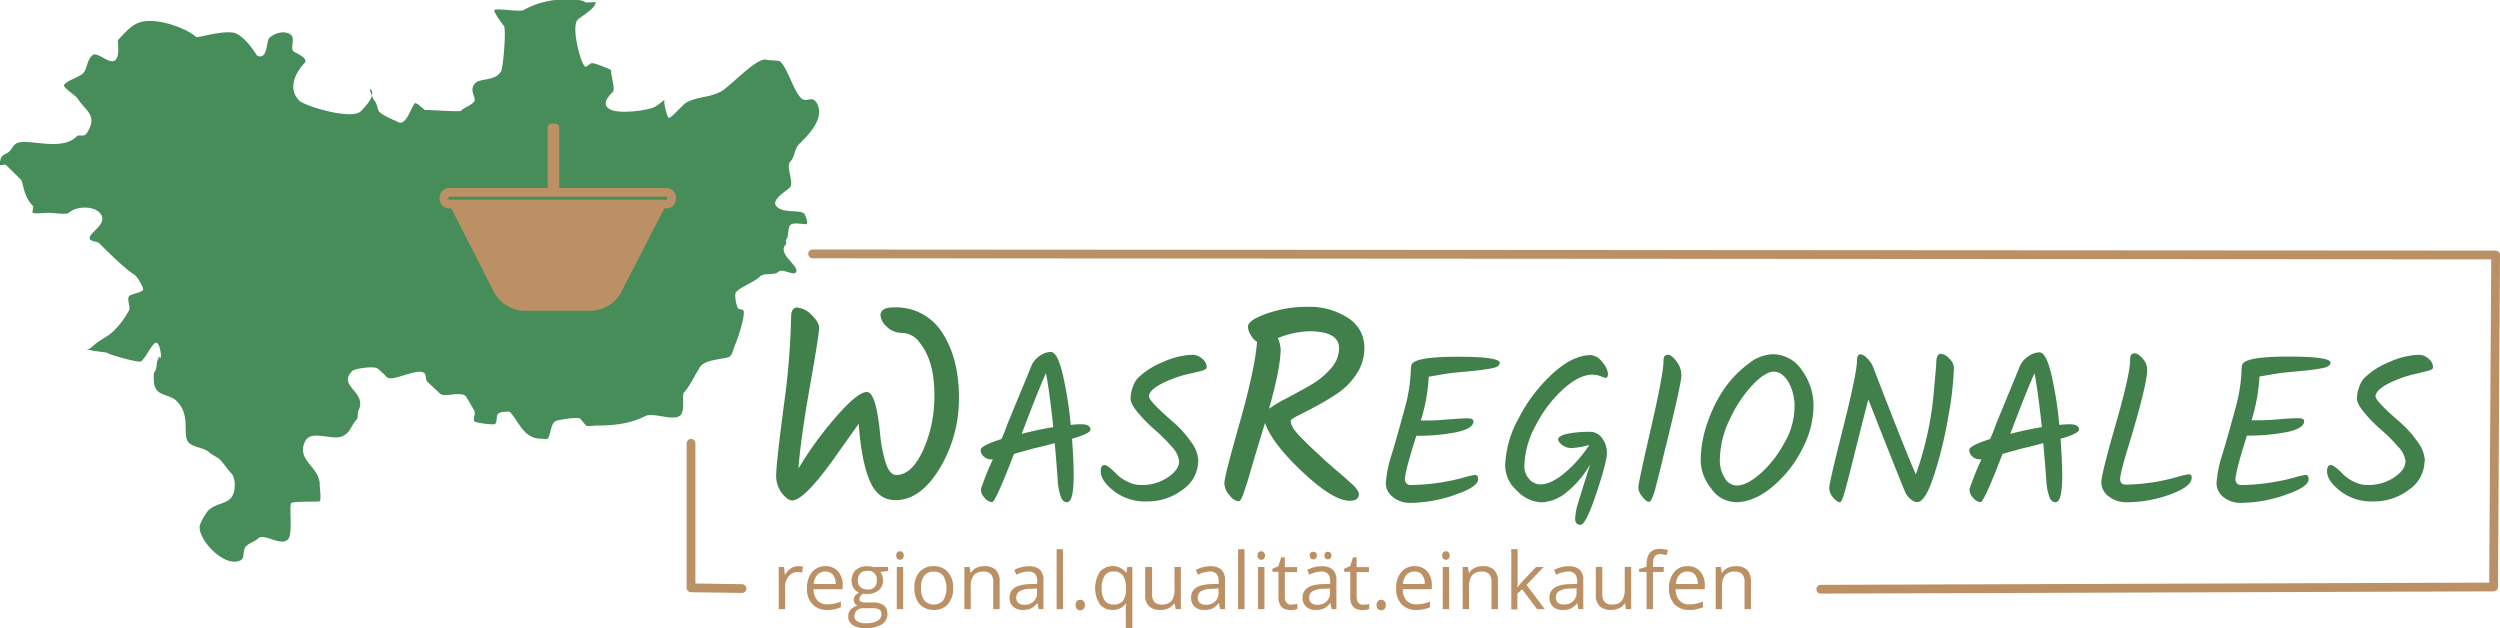 <svg xmlns="http://www.w3.org/2000/svg" viewBox="0 0 570.71 143.38"><defs><style>.cls-1{fill:#417f4b;}.cls-2,.cls-5{fill:#ba9064;}.cls-3{fill:#468d5a;}.cls-3,.cls-5{fill-rule:evenodd;}.cls-4{fill:none;}.cls-4,.cls-5{stroke:#ba9064;stroke-linecap:round;stroke-linejoin:round;stroke-width:2px;}</style></defs><g id="Ebene_2" data-name="Ebene 2"><g id="Ebene_1-2" data-name="Ebene 1"><path class="cls-1" d="M204,70.18A12.42,12.42,0,0,1,215.13,76q3.78,5.85,3.78,14.74a30.74,30.74,0,0,1-4.38,16.16q-4.38,7.28-10.11,7.28c-2.69,0-4.66-1.52-5.92-4.54s-2.08-7.33-2.46-12.92q-2.65,3.72-6,8.45-6.56,9.06-9.2,9.07c-.67,0-1.45-.55-2.33-1.64a6.37,6.37,0,0,1-1.32-4.13q0-2.49,1.7-15.56a169.36,169.36,0,0,0,1.7-20.38c0-1.55.46-2.33,1.39-2.33a5.34,5.34,0,0,1,3.24,1.64C186.41,73,187,74,187,74.87s-.7,5.35-2.11,13.33-2.28,14.23-2.62,18.77A80.15,80.15,0,0,1,191,95q4.82-5.52,6.9-5.51t3,9.45a32.23,32.23,0,0,0,1.22,6.49c.61,2,1.44,3,2.49,3,2.36,0,4.4-1.9,6.15-5.71A30,30,0,0,0,213.3,90q0-7.68-3.4-11.84A5,5,0,0,0,206,76a5,5,0,0,1-3.59-1.44A4,4,0,0,1,201,72q0-1.83,3-1.83Z"/><path class="cls-1" d="M248.94,98.05q0,.92-4.22,2.11.38,5,.38,8.5,0,6-1.54,6a1.46,1.46,0,0,1-1.29-1,12.19,12.19,0,0,1-.77-3.5c-.22-3.08-.46-6.08-.72-9-1.44.39-2.75.73-3.94,1s-3,.8-5.37,1.47q-4.23,11-5,11a2.41,2.41,0,0,1-1.66-.94,2.87,2.87,0,0,1-.89-2,60.47,60.47,0,0,1,2.74-6.82h-.34a2.53,2.53,0,0,1-1.7-.62,2,2,0,0,1-.75-1.56c0-.62,1.59-1.45,4.76-2.47.51-1.15.92-2.19,1.24-3.12.74-1.83,1.76-4.32,3.08-7.49s2.14-5.19,2.49-6.07a5.1,5.1,0,0,1,1.85-2.26,4.48,4.48,0,0,1,2.57-.93q1.49,0,2.66,4.75A86.15,86.15,0,0,1,244.43,97a21.45,21.45,0,0,1,2.35-.15c1.44,0,2.16.42,2.16,1.25Zm-15.7,1q3.42-.91,7.2-1.54-.85-8.2-1.68-12.33-2.16,4.94-5.52,13.87Z"/><path class="cls-1" d="M273.52,105.2a8,8,0,0,1-3.56,6.6,13.16,13.16,0,0,1-8.13,2.67,11.69,11.69,0,0,1-7.56-2.38q-3-2.37-3-4.49,0-1.44.87-1.44c.51,0,1.52.77,3,2.31a9.59,9.59,0,0,0,2.33,1.53,6.91,6.91,0,0,0,3.09.72,10.61,10.61,0,0,0,6-1.72c1.74-1.16,2.62-2.4,2.62-3.75a5.78,5.78,0,0,0-1.73-3.31,36.25,36.25,0,0,0-3.82-3.82,33,33,0,0,1-3.81-3.86c-1.16-1.38-1.73-2.46-1.73-3.26a7.62,7.62,0,0,1,.48-2.55,6,6,0,0,1,1.05-2,17.13,17.13,0,0,1,5.84-3.79A17.38,17.38,0,0,1,272.12,81a3.3,3.3,0,0,1,2.36.92,2.63,2.63,0,0,1,1,1.92c0,.32-.34.57-1,.76s-1.69.44-3.05.75a23.34,23.34,0,0,0-3.62,1.08q-5.52,2.11-5.52,4.08,0,1.05,5.61,5.9a24.06,24.06,0,0,1,3.91,4.35,8,8,0,0,1,1.76,4.48Z"/><path class="cls-1" d="M282.84,114.47a3.18,3.18,0,0,1-2.14-1.39,4.28,4.28,0,0,1-1.2-2.8q0-1.43,3.47-13.64t4-18.59a4.36,4.36,0,0,1-1.45-1.57,3.89,3.89,0,0,1-.63-1.89c0-1,1.42-2,4.28-3a27.81,27.81,0,0,1,9.48-1.55,16.09,16.09,0,0,1,9,2.49,7.93,7.93,0,0,1,3.81,7,10.47,10.47,0,0,1-1.73,5.76,15.48,15.48,0,0,1-4.22,4.38,55.23,55.23,0,0,1-4.95,3q-2.44,1.32-4.19,2.18c-1.15.56-1.73,1-1.73,1.22,0,.93.73,2.13,2.17,3.6s2.47,2.47,3.06,3l2.33,2.17c1,.91,1.88,1.71,2.74,2.43s1.56,1.3,2.08,1.76,1.06,1,1.61,1.45c1.05,1,1.57,1.74,1.57,2.33,0,1-.69,1.51-2.08,1.51q-3.78,0-10.77-6.58t-8.57-11.18q-3,9.83-3.4,11.37c-.29,1-.63,2.09-1,3.18-.67,2.19-1.17,3.28-1.51,3.28Zm9.51-34.72q0,4.09-2.64,13.55a33.16,33.16,0,0,1,4.09-2.43c2-1.07,3.83-2.05,5.45-3a17,17,0,0,0,4.44-3.62,7,7,0,0,0,2-4.72q0-3.91-6.8-3.91a20.45,20.45,0,0,0-7.19,1.57,6.21,6.21,0,0,1,.63,2.52Z"/><path class="cls-1" d="M323.32,99.49q-2.6,8.2-2.6,9.94a1.26,1.26,0,0,0,.36.93,1.28,1.28,0,0,0,.94.36A47.89,47.89,0,0,0,334.21,109a17.82,17.82,0,0,1,2.5-.58c.48,0,.72.34.72,1,0,1.15-1.77,2.34-5.31,3.55a31.31,31.31,0,0,1-10.24,1.83,6.13,6.13,0,0,1-3.87-1.3,4,4,0,0,1-1.65-3.26,27.73,27.73,0,0,1,1.41-6.72q1.43-4.76,2.86-10.13a36.22,36.22,0,0,0,1.44-9.07,3.45,3.45,0,0,1,.19-1.11q.81-1.77,10.46-1.77c6.44,0,9.65.46,9.65,1.39,0,.64-.69,1.07-2.06,1.29a44.58,44.58,0,0,1-4.59.6l-4,.39c-.77.08-2.63.37-5.57.89v.14a41.56,41.56,0,0,1-1.78,9.84c.19,0,.84,0,1.95,0s2.58-.08,4.44-.24,3.25-.24,4.2-.24,1.41.22,1.41.67q0,1.68-3.93,2.5a45.71,45.71,0,0,1-9.12.81Z"/><path class="cls-1" d="M363.54,85.52q-3,0-6.7,3.32a29.12,29.12,0,0,0-6.26,8.28,20.1,20.1,0,0,0-2.59,9.24,4.28,4.28,0,0,0,1.1,3,3.41,3.41,0,0,0,2.59,1.22q2.31,0,5.4-2.52a28.77,28.77,0,0,0,5.74-6.5,17.22,17.22,0,0,1-4,.72,3.5,3.5,0,0,1-2.21-.7c-.61-.46-.91-.9-.91-1.32s.68-.92,2.06-1.22a24.16,24.16,0,0,1,5.18-.46,3.33,3.33,0,0,1,2.81,1.47,5.56,5.56,0,0,1,1.08,3.4q0,1.95-2.4,9.15t-3.62,7.2c-.82,0-1.23-.47-1.23-1.39a13.61,13.61,0,0,1,.7-3.65c.46-1.54.95-3.11,1.46-4.73s.93-2.94,1.25-4a22.06,22.06,0,0,1-5.33,6.31,9.47,9.47,0,0,1-5.78,2.33,8.05,8.05,0,0,1-5.54-2.62,7.8,7.8,0,0,1-2.74-5.73,23.91,23.91,0,0,1,3.07-10.8,36.07,36.07,0,0,1,7.73-10.2q4.65-4.25,8.74-4.25a3.57,3.57,0,0,1,2.64,1.61,4.69,4.69,0,0,1,1.29,2.59c0,.66-.17,1-.53,1a6,6,0,0,1-1.05-.36,5.35,5.35,0,0,0-2-.36Z"/><path class="cls-1" d="M376.45,114.56c-.38,0-.89-.38-1.51-1.15a3.51,3.51,0,0,1-.94-2.11q0-1,2.86-13.42t2.9-15.43a2.16,2.16,0,0,1,.22-1.13,1.08,1.08,0,0,1,.91-.31c.47,0,1.07.5,1.83,1.49a5.19,5.19,0,0,1,1.12,3.19q0,1.71-3.45,15.77c-.23.86-.53,2.1-.91,3.72s-.69,2.86-.92,3.72l-.72,2.83c-.54,1.89-1,2.83-1.39,2.83Z"/><path class="cls-1" d="M402,108a25.85,25.85,0,0,0,5.4-7,16.45,16.45,0,0,0,2.26-7.85,11.29,11.29,0,0,0-1.42-6c-.94-1.53-2.05-2.3-3.33-2.3s-2.88,1-4.8,3a29.23,29.23,0,0,0-5.19,7.8,21.47,21.47,0,0,0-2.3,9.24,7.32,7.32,0,0,0,1.15,4.29,3.28,3.28,0,0,0,2.69,1.66c1.6,0,3.45-1,5.54-2.83Zm-5.83,6.62a6.87,6.87,0,0,1-5.54-3.12,10.36,10.36,0,0,1-2.38-6.34,26.41,26.41,0,0,1,1.61-8.88,31.62,31.62,0,0,1,4-7.87A24.35,24.35,0,0,1,399.2,83a9.41,9.41,0,0,1,5.43-2.14,8,8,0,0,1,6.72,3.67A13.69,13.69,0,0,1,414,92.77a21.5,21.5,0,0,1-2.55,9.67,26.87,26.87,0,0,1-6.79,8.64q-4.24,3.58-8.57,3.58Z"/><path class="cls-1" d="M442,82.84c.06-1.38.39-2.07,1-2.07A2.9,2.9,0,0,1,445,81.88a3.07,3.07,0,0,1,1.05,2A71.66,71.66,0,0,1,444.78,95a92.47,92.47,0,0,1-3.26,13.44q-2,6.19-3.87,6.19a2.41,2.41,0,0,1-1.41-.62A4.29,4.29,0,0,1,435,112.5q-1.44-3.36-8.49-21.31-1.44,5.57-3.2,12.6c-1.16,4.69-1.94,7.67-2.32,8.95s-.72,1.92-1,1.92-.92-.36-1.51-1.08a3.44,3.44,0,0,1-.89-2.23q0-1.16,3.12-13.51t3.21-15.44c0-1,.28-1.53.82-1.53a2.55,2.55,0,0,1,1.46.89,5.57,5.57,0,0,1,1.37,1.94q7.73,20.07,9.79,24.58a75.59,75.59,0,0,0,4.18-19.73c.32-3.52.48-5.43.48-5.71Z"/><path class="cls-1" d="M474.61,98.05q0,.92-4.22,2.11.38,5,.38,8.5,0,6-1.53,6a1.46,1.46,0,0,1-1.3-1,12.19,12.19,0,0,1-.77-3.5c-.22-3.08-.46-6.08-.72-9-1.44.39-2.75.73-3.93,1s-3,.8-5.38,1.47q-4.23,11-5,11a2.43,2.43,0,0,1-1.66-.94,2.87,2.87,0,0,1-.89-2,62.92,62.92,0,0,1,2.74-6.82H452a2.55,2.55,0,0,1-1.7-.62,2,2,0,0,1-.74-1.56c0-.62,1.58-1.45,4.75-2.47.51-1.15.93-2.19,1.25-3.12.73-1.83,1.76-4.32,3.07-7.49s2.14-5.19,2.49-6.07A5.17,5.17,0,0,1,463,81.37a4.48,4.48,0,0,1,2.57-.93q1.48,0,2.66,4.75A86.15,86.15,0,0,1,470.1,97a21.6,21.6,0,0,1,2.35-.15c1.44,0,2.16.42,2.16,1.25Zm-15.69,1q3.4-.91,7.2-1.54-.87-8.2-1.68-12.33-2.16,4.94-5.52,13.87Z"/><path class="cls-1" d="M486.28,82.12a2.19,2.19,0,0,1,.21-1.11,1,1,0,0,1,.91-.33c.47,0,1.05.4,1.76,1.2a3.8,3.8,0,0,1,1,2.54q0,3.36-4.13,17Q484,108,484,109.33c0,.87.42,1.3,1.25,1.3a45.09,45.09,0,0,0,11.9-1.78,15.66,15.66,0,0,1,2.47-.57.73.73,0,0,1,.56.16,1.11,1.11,0,0,1,.14.65q0,2-4.92,3.79a29.16,29.16,0,0,1-10,1.78,6.34,6.34,0,0,1-4-1.34,4,4,0,0,1-1.7-3.2q0-1.84,3.29-13.27c2.19-7.61,3.29-12.53,3.29-14.73Z"/><path class="cls-1" d="M512.92,99.49q-2.59,8.2-2.6,9.94a1.26,1.26,0,0,0,.36.93,1.28,1.28,0,0,0,.94.36A47.89,47.89,0,0,0,523.81,109a17.82,17.82,0,0,1,2.5-.58c.48,0,.72.34.72,1,0,1.15-1.77,2.34-5.31,3.55a31.31,31.31,0,0,1-10.24,1.83,6.13,6.13,0,0,1-3.87-1.3A4,4,0,0,1,506,110.2a27.73,27.73,0,0,1,1.41-6.72q1.42-4.76,2.86-10.13a36.22,36.22,0,0,0,1.44-9.07,3.45,3.45,0,0,1,.19-1.11q.81-1.77,10.46-1.77c6.44,0,9.65.46,9.65,1.39,0,.64-.69,1.07-2.06,1.29a44.58,44.58,0,0,1-4.59.6l-4,.39c-.77.08-2.63.37-5.57.89v.14A41.56,41.56,0,0,1,514,95.94c.19,0,.84,0,1.95,0s2.58-.08,4.44-.24,3.25-.24,4.2-.24,1.41.22,1.41.67q0,1.68-3.93,2.5a45.71,45.71,0,0,1-9.12.81Z"/><path class="cls-1" d="M553.48,105.2a8,8,0,0,1-3.56,6.6,13.16,13.16,0,0,1-8.13,2.67,11.69,11.69,0,0,1-7.56-2.38q-3-2.37-3-4.49,0-1.44.87-1.44c.51,0,1.52.77,3,2.31a9.59,9.59,0,0,0,2.33,1.53,6.91,6.91,0,0,0,3.09.72,10.61,10.61,0,0,0,6-1.72c1.74-1.16,2.62-2.4,2.62-3.75a5.78,5.78,0,0,0-1.73-3.31,36.25,36.25,0,0,0-3.82-3.82,33,33,0,0,1-3.81-3.86c-1.16-1.38-1.73-2.46-1.73-3.26a7.62,7.62,0,0,1,.48-2.55,6,6,0,0,1,1.05-2,17.13,17.13,0,0,1,5.84-3.79A17.38,17.38,0,0,1,552.08,81a3.3,3.3,0,0,1,2.36.92,2.63,2.63,0,0,1,1,1.92c0,.32-.34.57-1,.76s-1.69.44-3,.75a23.34,23.34,0,0,0-3.62,1.08q-5.52,2.11-5.52,4.08,0,1.05,5.61,5.9a24.06,24.06,0,0,1,3.91,4.35,8,8,0,0,1,1.76,4.48Z"/><path class="cls-2" d="M182.17,129.25a5.68,5.68,0,0,1,1.15.11l-.2,1.35a4.84,4.84,0,0,0-1.06-.13,2.59,2.59,0,0,0-2,.95,3.47,3.47,0,0,0-.83,2.36v5.17h-1.46v-9.63H179l.16,1.78h.08a4.07,4.07,0,0,1,1.29-1.45,2.88,2.88,0,0,1,1.66-.51Z"/><path class="cls-2" d="M188.83,139.24a4.45,4.45,0,0,1-3.37-1.3,5.08,5.08,0,0,1-1.24-3.62,5.63,5.63,0,0,1,1.15-3.7,3.83,3.83,0,0,1,3.08-1.37,3.66,3.66,0,0,1,2.87,1.19,4.58,4.58,0,0,1,1.05,3.14v.93h-6.63a3.81,3.81,0,0,0,.85,2.57,3,3,0,0,0,2.29.88,7.82,7.82,0,0,0,3.08-.65v1.3a8.27,8.27,0,0,1-1.46.48,8,8,0,0,1-1.67.15Zm-.4-8.77a2.4,2.4,0,0,0-1.85.76,3.46,3.46,0,0,0-.81,2.09h5a3.2,3.2,0,0,0-.62-2.11,2.16,2.16,0,0,0-1.76-.74Z"/><path class="cls-2" d="M202.74,129.43v.92l-1.78.21a3.2,3.2,0,0,1,.44.81,3,3,0,0,1,.19,1.12,2.84,2.84,0,0,1-1,2.25,3.88,3.88,0,0,1-2.66.85,4.14,4.14,0,0,1-.81-.07,1.44,1.44,0,0,0-.93,1.24.62.62,0,0,0,.33.58,2.27,2.27,0,0,0,1.11.19h1.71a3.81,3.81,0,0,1,2.4.66,2.3,2.3,0,0,1,.84,1.92,2.75,2.75,0,0,1-1.28,2.44,7,7,0,0,1-3.75.83,5.09,5.09,0,0,1-2.91-.7,2.27,2.27,0,0,1-1-2,2.23,2.23,0,0,1,.56-1.53,2.93,2.93,0,0,1,1.58-.87,1.52,1.52,0,0,1-.62-.51,1.37,1.37,0,0,1-.25-.82,1.52,1.52,0,0,1,.28-.92,2.91,2.91,0,0,1,.89-.77,2.6,2.6,0,0,1-1.22-1,3.47,3.47,0,0,1,.48-4.13,3.88,3.88,0,0,1,2.69-.86,4.76,4.76,0,0,1,1.36.18Zm-7.68,11.25a1.3,1.3,0,0,0,.66,1.18,3.63,3.63,0,0,0,1.89.41,5.22,5.22,0,0,0,2.72-.55,1.68,1.68,0,0,0,.88-1.49,1.2,1.2,0,0,0-.48-1.09,3.79,3.79,0,0,0-1.82-.3h-1.75a2.25,2.25,0,0,0-1.54.48,1.69,1.69,0,0,0-.56,1.36Zm.79-8.17a2,2,0,0,0,.57,1.53,2.27,2.27,0,0,0,1.59.52,1.86,1.86,0,0,0,2.14-2.07,1.91,1.91,0,0,0-2.16-2.17,2.12,2.12,0,0,0-1.58.55,2.23,2.23,0,0,0-.56,1.64Z"/><path class="cls-2" d="M206.18,139.06h-1.46v-9.63h1.46v9.63Zm-1.58-12.24a1,1,0,0,1,.24-.74.9.9,0,0,1,.62-.23.87.87,0,0,1,.61.24,1.19,1.19,0,0,1,0,1.46.87.87,0,0,1-.61.24.86.86,0,0,1-.62-.24,1,1,0,0,1-.24-.73Z"/><path class="cls-2" d="M217.59,134.24a5.3,5.3,0,0,1-1.19,3.67,4.15,4.15,0,0,1-3.28,1.33,4.38,4.38,0,0,1-2.29-.61,4,4,0,0,1-1.55-1.74,6.12,6.12,0,0,1-.54-2.65,5.26,5.26,0,0,1,1.18-3.67,4.13,4.13,0,0,1,3.26-1.32,4.09,4.09,0,0,1,3.22,1.35,5.3,5.3,0,0,1,1.19,3.64Zm-7.34,0a4.59,4.59,0,0,0,.74,2.81,2.93,2.93,0,0,0,4.34,0,5.62,5.62,0,0,0,0-5.61,2.61,2.61,0,0,0-2.19-.95,2.57,2.57,0,0,0-2.16.94,4.51,4.51,0,0,0-.73,2.81Z"/><path class="cls-2" d="M226.74,139.06v-6.23a2.51,2.51,0,0,0-.54-1.76,2.18,2.18,0,0,0-1.68-.58,2.74,2.74,0,0,0-2.21.82,4.1,4.1,0,0,0-.71,2.7v5.05h-1.45v-9.63h1.18l.24,1.32h.07a3,3,0,0,1,1.26-1.11,4.1,4.1,0,0,1,1.8-.39,3.67,3.67,0,0,1,2.62.84,3.61,3.61,0,0,1,.88,2.69v6.28Z"/><path class="cls-2" d="M237.12,139.06l-.29-1.37h-.07a4.15,4.15,0,0,1-1.44,1.23,4.44,4.44,0,0,1-1.79.32,3.22,3.22,0,0,1-2.24-.74,2.66,2.66,0,0,1-.82-2.1q0-2.93,4.67-3.06l1.63-.05v-.6a2.48,2.48,0,0,0-.48-1.68,2,2,0,0,0-1.56-.54,6.41,6.41,0,0,0-2.73.74l-.45-1.11a7.13,7.13,0,0,1,1.56-.61,6.67,6.67,0,0,1,1.7-.22,3.7,3.7,0,0,1,2.56.76,3.22,3.22,0,0,1,.83,2.46v6.57Zm-3.3-1a3,3,0,0,0,2.14-.75,2.74,2.74,0,0,0,.78-2.09v-.87l-1.46.06a5.39,5.39,0,0,0-2.51.55,1.61,1.61,0,0,0-.77,1.48,1.52,1.52,0,0,0,.48,1.21,2,2,0,0,0,1.34.41Z"/><polygon class="cls-2" points="242.66 139.06 241.21 139.06 241.21 125.38 242.66 125.38 242.66 139.06 242.66 139.06"/><path class="cls-2" d="M245.55,138.13a1.35,1.35,0,0,1,.26-.89,1,1,0,0,1,.77-.31,1,1,0,0,1,.8.31,1.25,1.25,0,0,1,.28.89,1.22,1.22,0,0,1-.29.88,1,1,0,0,1-.79.31,1.06,1.06,0,0,1-.74-.28,1.2,1.2,0,0,1-.29-.91Z"/><path class="cls-2" d="M254.19,138a2.64,2.64,0,0,0,2.12-.78,4.14,4.14,0,0,0,.71-2.63v-.33a4.8,4.8,0,0,0-.68-2.91,2.58,2.58,0,0,0-2.17-.89,2.26,2.26,0,0,0-2,1,5,5,0,0,0-.68,2.82,4.76,4.76,0,0,0,.68,2.77,2.25,2.25,0,0,0,2,.95Zm-.22,1.23a3.51,3.51,0,0,1-2.91-1.31,6.93,6.93,0,0,1,0-7.35,3.86,3.86,0,0,1,6,.17h.08l.21-1.32h1.15v13.95H257v-4.12a10.37,10.37,0,0,1,.1-1.49H257a3.45,3.45,0,0,1-3,1.47Z"/><path class="cls-2" d="M263,129.43v6.25a2.53,2.53,0,0,0,.53,1.75,2.18,2.18,0,0,0,1.68.58,2.73,2.73,0,0,0,2.21-.82,4.14,4.14,0,0,0,.7-2.7v-5.06h1.46v9.63h-1.2l-.21-1.29H268a3,3,0,0,1-1.25,1.09,4.18,4.18,0,0,1-1.81.38,3.66,3.66,0,0,1-2.63-.84,3.53,3.53,0,0,1-.88-2.67v-6.3Z"/><path class="cls-2" d="M278.55,139.06l-.29-1.37h-.07a4.15,4.15,0,0,1-1.44,1.23,4.44,4.44,0,0,1-1.79.32,3.22,3.22,0,0,1-2.24-.74,2.7,2.7,0,0,1-.82-2.1q0-2.93,4.67-3.06l1.64-.05v-.6a2.48,2.48,0,0,0-.49-1.68,2,2,0,0,0-1.56-.54,6.45,6.45,0,0,0-2.73.74L273,130.1a6.76,6.76,0,0,1,1.56-.61,6.56,6.56,0,0,1,1.7-.22,3.67,3.67,0,0,1,2.55.76,3.22,3.22,0,0,1,.83,2.46v6.57Zm-3.3-1a3,3,0,0,0,2.14-.75,2.74,2.74,0,0,0,.78-2.09v-.87l-1.46.06a5.42,5.42,0,0,0-2.51.55,1.61,1.61,0,0,0-.77,1.48,1.52,1.52,0,0,0,.48,1.21,2,2,0,0,0,1.34.41Z"/><polygon class="cls-2" points="284.1 139.06 282.64 139.06 282.64 125.38 284.1 125.38 284.1 139.06 284.1 139.06"/><path class="cls-2" d="M288.65,139.06h-1.46v-9.63h1.46v9.63Zm-1.58-12.24a1,1,0,0,1,.24-.74.9.9,0,0,1,.62-.23.85.85,0,0,1,.6.24,1.15,1.15,0,0,1,0,1.46.85.85,0,0,1-.6.24.86.86,0,0,1-.62-.24,1,1,0,0,1-.24-.73Z"/><path class="cls-2" d="M294.85,138a4.56,4.56,0,0,0,.75-.06,3.85,3.85,0,0,0,.57-.11V139a2.53,2.53,0,0,1-.7.19,5.26,5.26,0,0,1-.83.08c-1.86,0-2.79-1-2.79-3v-5.73h-1.38v-.7l1.38-.61.61-2h.85v2.23h2.79v1.13h-2.79v5.67a1.94,1.94,0,0,0,.41,1.34,1.42,1.42,0,0,0,1.13.46Z"/><path class="cls-2" d="M304,139.06l-.29-1.37h-.07a4.15,4.15,0,0,1-1.44,1.23,4.44,4.44,0,0,1-1.79.32,3.22,3.22,0,0,1-2.24-.74,2.69,2.69,0,0,1-.81-2.1q0-2.93,4.66-3.06l1.64-.05v-.6a2.48,2.48,0,0,0-.49-1.68,2,2,0,0,0-1.56-.54,6.45,6.45,0,0,0-2.73.74l-.44-1.11a6.76,6.76,0,0,1,1.56-.61,6.56,6.56,0,0,1,1.7-.22,3.65,3.65,0,0,1,2.55.76,3.22,3.22,0,0,1,.83,2.46v6.57Zm-3.3-1a2.94,2.94,0,0,0,2.14-.75,2.74,2.74,0,0,0,.78-2.09v-.87l-1.46.06a5.42,5.42,0,0,0-2.51.55,1.61,1.61,0,0,0-.77,1.48,1.52,1.52,0,0,0,.48,1.21,2,2,0,0,0,1.34.41ZM299,126.82a.84.84,0,0,1,.23-.66.82.82,0,0,1,.56-.2.85.85,0,0,1,.58.2.81.81,0,0,1,.24.66.79.79,0,0,1-.82.87.79.79,0,0,1-.56-.22.86.86,0,0,1-.23-.65Zm3.35,0a.84.84,0,0,1,.23-.66.8.8,0,0,1,.56-.2.83.83,0,0,1,.57.2.81.81,0,0,1,.24.66.82.82,0,0,1-.24.65.8.8,0,0,1-.57.22.78.78,0,0,1-.56-.22.86.86,0,0,1-.23-.65Z"/><path class="cls-2" d="M311.22,138A4.65,4.65,0,0,0,312,138a3.85,3.85,0,0,0,.57-.11V139a2.53,2.53,0,0,1-.7.19,5.37,5.37,0,0,1-.83.08c-1.87,0-2.8-1-2.8-3v-5.73h-1.38v-.7l1.38-.61.62-2h.84v2.23h2.8v1.13h-2.8v5.67a2,2,0,0,0,.41,1.34,1.46,1.46,0,0,0,1.14.46Z"/><path class="cls-2" d="M314.25,138.13a1.3,1.3,0,0,1,.27-.89,1,1,0,0,1,.77-.31,1,1,0,0,1,.79.31,1.5,1.5,0,0,1,0,1.77,1.05,1.05,0,0,1-.79.31,1.09,1.09,0,0,1-.75-.28,1.24,1.24,0,0,1-.29-.91Z"/><path class="cls-2" d="M323.32,139.24a4.45,4.45,0,0,1-3.37-1.3,5.07,5.07,0,0,1-1.23-3.62,5.62,5.62,0,0,1,1.14-3.7,3.83,3.83,0,0,1,3.08-1.37,3.66,3.66,0,0,1,2.87,1.19,4.58,4.58,0,0,1,1.05,3.14v.93h-6.63a3.81,3.81,0,0,0,.85,2.57,3,3,0,0,0,2.29.88,7.82,7.82,0,0,0,3.08-.65v1.3a8.27,8.27,0,0,1-1.46.48,8,8,0,0,1-1.67.15Zm-.39-8.77a2.41,2.41,0,0,0-1.86.76,3.52,3.52,0,0,0-.81,2.09h5a3.2,3.2,0,0,0-.62-2.11,2.15,2.15,0,0,0-1.75-.74Z"/><path class="cls-2" d="M330.81,139.06h-1.46v-9.63h1.46v9.63Zm-1.58-12.24a1,1,0,0,1,.24-.74.9.9,0,0,1,.62-.23.85.85,0,0,1,.6.24,1.15,1.15,0,0,1,0,1.46.85.85,0,0,1-.6.24.86.86,0,0,1-.62-.24,1,1,0,0,1-.24-.73Z"/><path class="cls-2" d="M340.49,139.06v-6.23a2.5,2.5,0,0,0-.53-1.76,2.18,2.18,0,0,0-1.68-.58,2.76,2.76,0,0,0-2.22.82,4.16,4.16,0,0,0-.7,2.7v5.05H333.9v-9.63h1.19l.24,1.32h.07a2.94,2.94,0,0,1,1.25-1.11,4.11,4.11,0,0,1,1.81-.39,3.62,3.62,0,0,1,2.61.84,3.57,3.57,0,0,1,.88,2.69v6.28Z"/><path class="cls-2" d="M346.39,134.13a17.35,17.35,0,0,1,1.15-1.41l3.11-3.29h1.74l-3.91,4.1,4.18,5.53h-1.77l-3.4-4.55-1.1,1v3.6H345V125.38h1.44v7.26c0,.32,0,.82-.07,1.49Z"/><path class="cls-2" d="M360.32,139.06l-.29-1.37H360a4.22,4.22,0,0,1-1.43,1.23,4.48,4.48,0,0,1-1.79.32,3.23,3.23,0,0,1-2.25-.74,2.69,2.69,0,0,1-.81-2.1q0-2.93,4.66-3.06l1.64-.05v-.6a2.43,2.43,0,0,0-.49-1.68,2,2,0,0,0-1.56-.54,6.37,6.37,0,0,0-2.72.74l-.45-1.11a6.76,6.76,0,0,1,1.56-.61,6.56,6.56,0,0,1,1.7-.22,3.65,3.65,0,0,1,2.55.76,3.18,3.18,0,0,1,.83,2.46v6.57ZM357,138a3,3,0,0,0,2.14-.75,2.73,2.73,0,0,0,.77-2.09v-.87l-1.45.06a5.39,5.39,0,0,0-2.51.55,1.59,1.59,0,0,0-.77,1.48,1.52,1.52,0,0,0,.48,1.21A2,2,0,0,0,357,138Z"/><path class="cls-2" d="M365.78,129.43v6.25a2.48,2.48,0,0,0,.54,1.75A2.15,2.15,0,0,0,368,138a2.75,2.75,0,0,0,2.21-.82,4.21,4.21,0,0,0,.69-2.7v-5.06h1.46v9.63h-1.2l-.21-1.29h-.08a2.92,2.92,0,0,1-1.24,1.09,4.23,4.23,0,0,1-1.82.38,3.66,3.66,0,0,1-2.63-.84,3.57,3.57,0,0,1-.88-2.67v-6.3Z"/><path class="cls-2" d="M379.8,130.56h-2.45v8.5h-1.46v-8.5h-1.72v-.66l1.72-.53v-.53q0-3.56,3.1-3.55a6.17,6.17,0,0,1,1.79.31l-.37,1.16a5,5,0,0,0-1.45-.27,1.43,1.43,0,0,0-1.22.55,3.1,3.1,0,0,0-.39,1.76v.63h2.45v1.13Z"/><path class="cls-2" d="M385.63,139.24a4.44,4.44,0,0,1-3.37-1.3,5,5,0,0,1-1.24-3.62,5.57,5.57,0,0,1,1.15-3.7,3.81,3.81,0,0,1,3.08-1.37,3.63,3.63,0,0,1,2.86,1.19,4.54,4.54,0,0,1,1.06,3.14v.93h-6.64a3.81,3.81,0,0,0,.86,2.57,2.94,2.94,0,0,0,2.29.88,7.85,7.85,0,0,0,3.08-.65v1.3a8.35,8.35,0,0,1-1.47.48,7.91,7.91,0,0,1-1.66.15Zm-.4-8.77a2.4,2.4,0,0,0-1.85.76,3.46,3.46,0,0,0-.81,2.09h5a3.2,3.2,0,0,0-.61-2.11,2.17,2.17,0,0,0-1.76-.74Z"/><path class="cls-2" d="M398.25,139.06v-6.23a2.51,2.51,0,0,0-.54-1.76,2.18,2.18,0,0,0-1.68-.58,2.74,2.74,0,0,0-2.21.82,4.1,4.1,0,0,0-.71,2.7v5.05h-1.45v-9.63h1.18l.24,1.32h.07a3,3,0,0,1,1.26-1.11,4.1,4.1,0,0,1,1.8-.39,3.67,3.67,0,0,1,2.62.84,3.61,3.61,0,0,1,.88,2.69v6.28Z"/><path class="cls-3" d="M36.31,81.68c-.78.79-.34,2.52-1,3.17-.31.32-.2,1.17-.2,1.79,0,4.14,3.42,3,5.3,5,3,3,1.39,7,2.35,8.92.83,1.69,3.78,1.45,5.09,2.78.48.48,1.82,1,2.36,1.59C51.28,106,52,107.3,53,108.25a4.79,4.79,0,0,1,.59,2.38c0,5-3.75,3.59-6.08,5.94a12.09,12.09,0,0,0-1.76,3c-1.34,2.71,5.25,10.32,9.21,8.32.94-.47.4-2.38,1.18-3.17s2-1.06,2.74-1.78c1.35-1.37,5.2,1.88,6.86.2,1.2-1.22.16-8,.78-8.33.86-.43,6.26-.18,6.47-.4.38-.38,0-3.16,0-3.76,0-4.14-5.48-5.57-3.33-9.92,1.38-2.79,6.34,0,8.62-1.19,1.85-.93,1.82-2.43,3.14-3.76.39-.4.15-1.49.39-2,2.17-4.38-4.93-5.52-1.37-9.12.48-.48,4.59-1.14,5.68-.59a20.2,20.2,0,0,1,2.16,2c1.22,1.24,6.53-2,8.43-1,.66.33.39,1.59.78,2,1,1,2,1.82,2.94,2.78s4.71-.59,5.88.59c.19.19,1.73,2.91,2,3.37s-.37,2,0,2.38,4.44.86,4.71.6c.91-.93-.57-2.78,2.35-2.78.15,0,.88-.1,1,0,2.16,2.19,3.06,6.15,7.25,6.15.22,0,1.23.14,1.37,0,.79-.8.61-3.19,1.77-4,.45-.3,5.21-1.07,5.68-.59s.88,1.09,1.37,1.58c.22.23,1.81,0,2.16,0,4.75,0,8.13-.54,11.37-2.18,1.81-.91,6.54,1.31,8-.19,1.13-1.14.27-4.64.79-5.16,1.35-1.37,3.25-5.47,3.92-6.15,1.63-1.64,5.9-1.41,6.66-2.18.53-.53.87-2.16,1.18-2.77.39-.8,2.5-7,1.76-7.73-.16-.17-.94-.16-1.18-.4s-1-3.19-.39-3.77c1.3-1.31,4-2.1,5.49-3.57.8-.8,3.3-.16,4.12-1s3.3.83,3.92.2c1.37-1.39-4.48-4.19-2.16-6.54.16-.17-.16-.83,0-1,.72-.73.26-2.65,1-3.37s3.49,0,3.72-.2c.41-.41-.47-2.26-.58-2.38-.94-.94-4.67,0-6.28-1.59s2.78-3.84,3.14-4.56c.72-1.46-1.15-4.59,0-5.74.95-1,.95-3,2-4,1.66-1.67,5.87-5.57,4.12-9.12-1.14-2.29-2.41-.06-3.73-1.39-1.69-1.71-3-6.59-4.7-8.32-.29-.29-2.61-.22-3.14-.4-2.15-.73-8.33,6.2-10.58,7.34-2.59,1.3-5.05,1.06-7.65,2.37-.9.46-3.4,3.57-4.11,3.57-.29,0-1-2.91-1-3.37V22.8a15.65,15.65,0,0,1-2.16,1.59c-1.65.83-8,1.71-10.19.59-2.38-1.2,0-3.38.59-4s-.39-3.66-.39-4.56v-.4c-.2-.2-3.95-1.78-4.51-1.59-.38.13-1.14.91-1.37.8-1.07-.54-3.3-9.16-1.77-10.71.75-.75,4.12-2.59,4.12-4,0-.09-2.23.13-2.35,0-.62-.63-2.85-.6-3.92-.6a19.16,19.16,0,0,0-10.2,2.38c-.92.47-6.17-.49-6.66,0-.29.29,1.91,3.32,2.16,3.57.59.6-.1,9.31-.59,10.31-1.17,2.36-4.75,1.63-5.88,2.77-1.74,1.76.51,3.45-.39,4.36s-2.19,1.23-2.94,2c-.26.26-6.79-.2-7.65-.2a2.33,2.33,0,0,1-.59,0c-.33-.34-1-.78-1.37-1.19a6.49,6.49,0,0,0-.78-.4c-.86.44-2,5.35-3.92,4.36-1.44-.72-3.34-1.39-4.31-2.37-.41-.42-.57-2-1-2.38s-1.56-3.36-1-2.78c1.51,1.53-1.9,4.69-2.16,5-2.17,2.19-13-1.2-14.11-2.38-2.79-2.82-.71-6.62,1.17-8.53,1.16-1.16-2.16-2.38-2.54-2.77-.65-.66.34-2.83-.4-3.57-1.33-1.35-3.94-.57-5.09.59-.69.7-.36,5.18-2.75,4-.21-.11-2.1-3.64-4.7-5-2.17-1.1-9,1-9.21.8-1.88-1.9-9.06-4.68-12.94-3.37-2.06.69-3.5,2.55-4.9,4-.23.24.52,3.45-.59,4.56C25,15,22.21,11.49,21,12.69s-1.11,3.11-2,4c-1,1-3.19,1.45-4.31,2.58-.62.63,2.46,2.33,3.14,3.37,1.72,2.67,4.59,3.74,2,7.73-.74,1.12-1.69.12-2.35.8C14,34.68,6.23,31.47,3.78,32.71c-.67.34-1.11,1.32-1.57,1.79-.74.74-1.49.62-2,1.58-.08.17-.37,1.42-.2,1.59s1.14-.23,1.37,0L4.76,41c.59.6.46,3.64,2.74,6,.26.26-.26,1.32,0,1.58s3.12,0,3.72,0c.8,0,4,.5,4.51,0,1.58-1.59,6.28-1.77,7.45.6s-3.71,4.38-2.55,5.55c.39.39,1.56.38,2,.79,1.35,1.36,6.34,6.28,8,7.14.57.29,2.36,3.16,2,3.57-.72.72-2.54.78-3.14,1.38s.33,2.51,0,3.18a19.64,19.64,0,0,1-3.53,4.75c-1.48,1.51-3.4,2.06-5.09,3.77a4.09,4.09,0,0,1-1.18.6,2.2,2.2,0,0,1,.79,0c.5.17,3.89.57,3.91.59.46.46,7.43,2.41,7.84,2,1.29-1.29,1.8-2.81,2.94-4s1.57,2.1,1.57,2.58v.59s-.78-.26-.78,0"/><path class="cls-4" d="M126.62,29.2H126V42.62h.67V29.2Zm26.67,15.91a1.2,1.2,0,0,0-1.2-1.2H102.56a1.2,1.2,0,0,0-1.2,1.2v.28a1.2,1.2,0,0,0,1.2,1.2h49.53a1.2,1.2,0,0,0,1.2-1.2v-.28Z"/><path class="cls-5" d="M103.9,47l46.88.12s-6.44,12.45-9.79,19a7.08,7.08,0,0,1-6.32,3.83l-14.78,0a7.07,7.07,0,0,1-6.3-3.86c-3.32-6.52-9.69-19-9.69-19Z"/><path class="cls-4" d="M157.75,101.19v33l11.63.17m16.13-76.4,384.2.25L569.24,134l-153.59.51"/></g></g></svg>